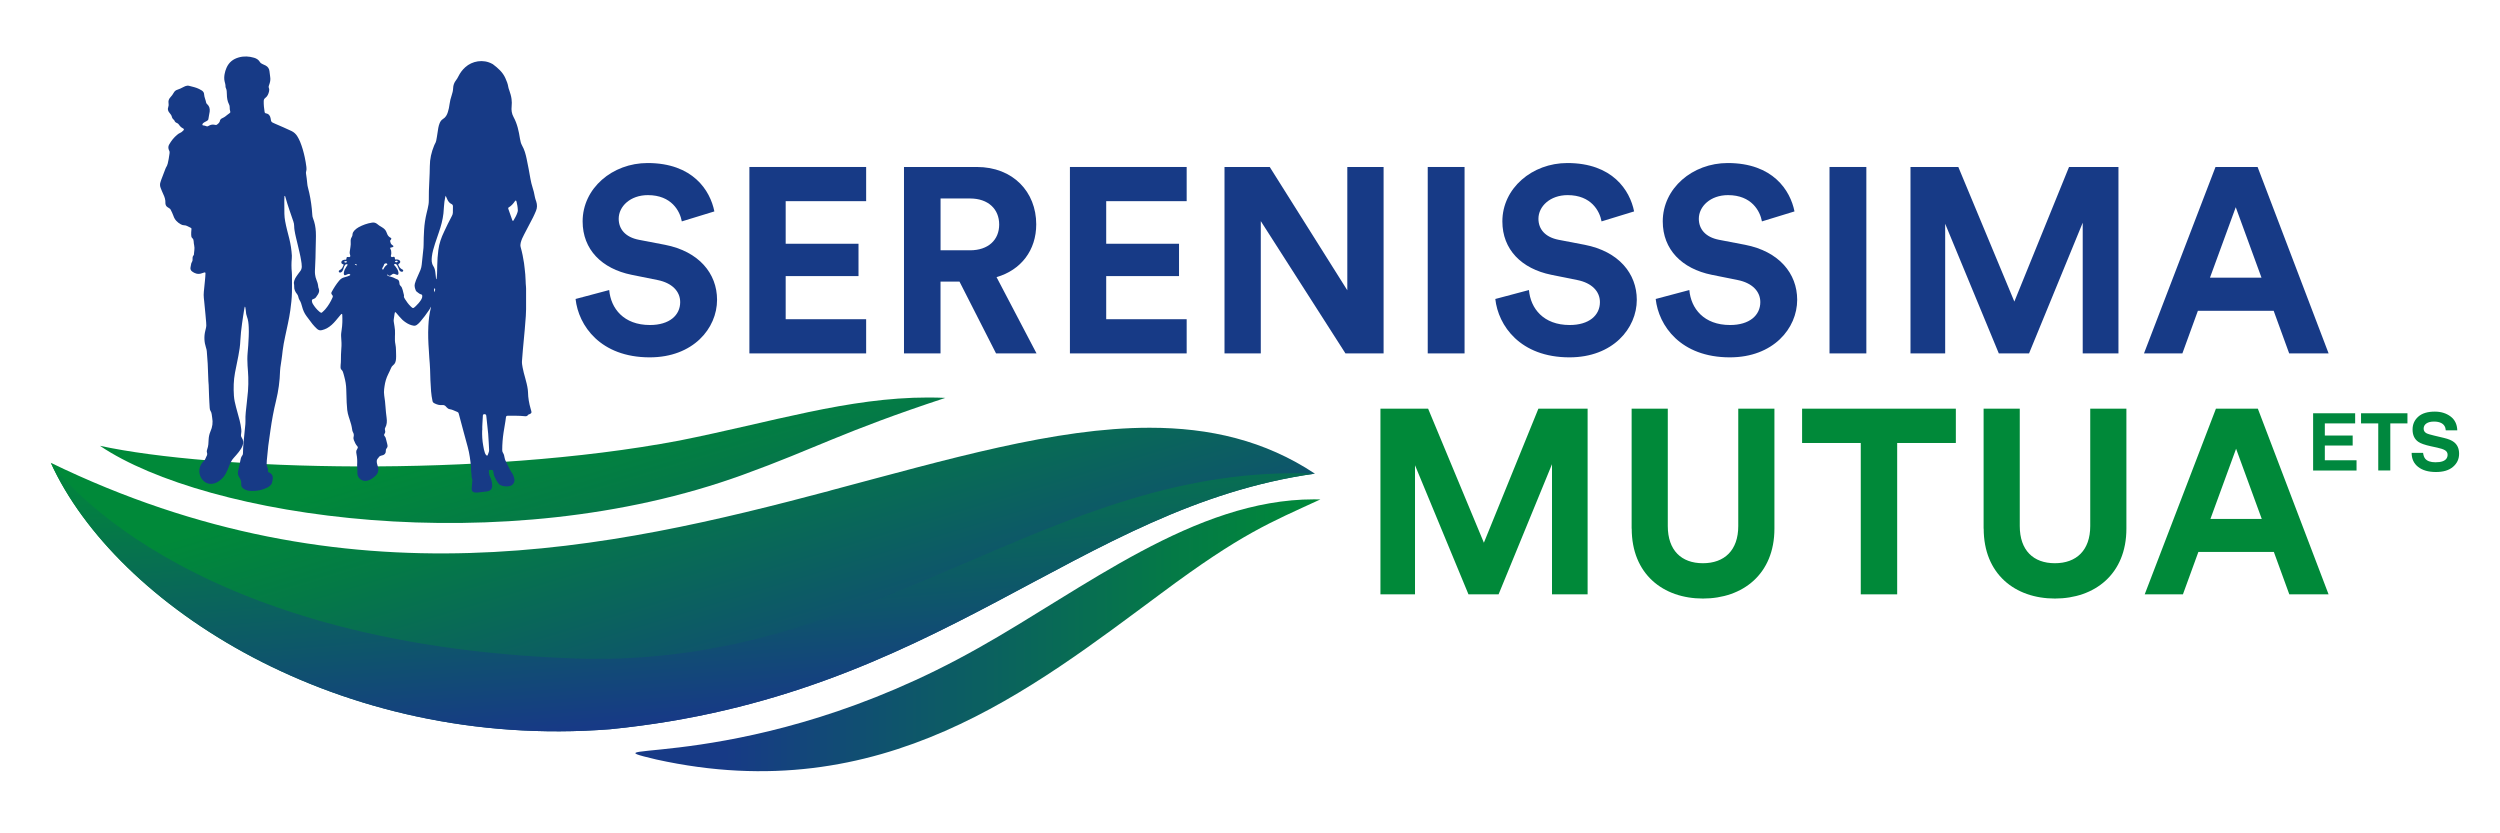 <?xml version="1.0" encoding="UTF-8"?>
<svg xmlns="http://www.w3.org/2000/svg" xmlns:xlink="http://www.w3.org/1999/xlink" viewBox="0 0 595.28 198.43">
  <defs>
    <style>
      .cls-1 {
        fill: none;
      }

      .cls-2 {
        fill: #173a86;
      }

      .cls-3 {
        fill: #008939;
      }

      .cls-4 {
        isolation: isolate;
      }

      .cls-5 {
        mix-blend-mode: multiply;
      }

      .cls-6 {
        clip-path: url(#clippath-1);
      }

      .cls-7 {
        clip-path: url(#clippath-3);
      }

      .cls-8 {
        clip-path: url(#clippath-4);
      }

      .cls-9 {
        clip-path: url(#clippath-2);
      }

      .cls-10 {
        fill: #00883e;
      }

      .cls-11 {
        fill: url(#Sfumatura_senza_nome);
      }

      .cls-12 {
        fill: url(#Sfumatura_senza_nome_3);
      }

      .cls-13 {
        fill: url(#Sfumatura_senza_nome_4);
      }

      .cls-14 {
        fill: url(#Sfumatura_senza_nome_2);
      }

      .cls-15 {
        clip-path: url(#clippath);
      }
    </style>
    <clipPath id="clippath">
      <path class="cls-1" d="M197.71,116.82c-52.47,13.94-114.55,27.88-185.61-6.62,15.43,33.81,68.44,68.52,133.16,63.44,78.35-7.79,111.21-52.92,167.83-60.86-11.94-7.92-25.06-10.93-39.34-10.93-22.51,0-47.89,7.48-76.04,14.95"/>
    </clipPath>
    <linearGradient id="Sfumatura_senza_nome" data-name="Sfumatura senza nome" x1="1.04" y1="416.5" x2="2.35" y2="416.5" gradientTransform="translate(-32337.77 277.26) rotate(-90) scale(78.03)" gradientUnits="userSpaceOnUse">
      <stop offset="0" stop-color="#173a86"/>
      <stop offset=".13" stop-color="#173a86"/>
      <stop offset=".39" stop-color="#0e556b"/>
      <stop offset=".79" stop-color="#047a46"/>
      <stop offset="1" stop-color="#008939"/>
    </linearGradient>
    <clipPath id="clippath-1">
      <path class="cls-1" d="M161.68,104.92c-47.1,8.91-111.06,7.06-137.89,1.23,25.29,17.08,95.85,27.71,153.09,6.91,17.67-6.41,23.4-10.13,48.22-18.32-1.37-.06-2.73-.09-4.08-.09-19.1,0-37.07,5.83-59.33,10.27"/>
    </clipPath>
    <linearGradient id="Sfumatura_senza_nome_2" data-name="Sfumatura senza nome 2" x1="1.07" y1="416.41" x2="2.38" y2="416.41" gradientTransform="translate(-31835.39 285.53) rotate(-90) scale(76.75)" gradientUnits="userSpaceOnUse">
      <stop offset="0" stop-color="#173a86"/>
      <stop offset=".13" stop-color="#173a86"/>
      <stop offset=".39" stop-color="#0e556b"/>
      <stop offset=".79" stop-color="#047a46"/>
      <stop offset="1" stop-color="#008939"/>
    </linearGradient>
    <clipPath id="clippath-2">
      <path class="cls-1" d="M232.84,154.36c-54.08,30.53-96.47,21.76-76.54,26.49,53.77,11.89,89.41-16.8,120.23-39.59,19.26-14.34,25.84-16.78,37.86-22.34-.51-.01-1.02-.02-1.53-.02-28.43,0-54.79,21.33-80.01,35.46"/>
    </clipPath>
    <linearGradient id="Sfumatura_senza_nome_3" data-name="Sfumatura senza nome 3" x1="-.23" y1="415.77" x2="1.08" y2="415.77" gradientTransform="translate(179.82 -51543.67) scale(124.34)" gradientUnits="userSpaceOnUse">
      <stop offset="0" stop-color="#173a86"/>
      <stop offset=".13" stop-color="#173a86"/>
      <stop offset=".39" stop-color="#0e556b"/>
      <stop offset=".79" stop-color="#047a46"/>
      <stop offset="1" stop-color="#008939"/>
    </linearGradient>
    <clipPath id="clippath-3">
      <path class="cls-1" d="M12.1,110.2c15.43,33.81,68.44,68.52,133.16,63.44,78.35-7.79,111.21-52.92,167.83-60.86-31.62-1.3-57.75,10.35-84.94,22-27.08,11.6-55.19,23.2-90.81,22.02-95.57-3.17-125.15-46.49-125.24-46.61Z"/>
    </clipPath>
    <linearGradient id="Sfumatura_senza_nome_4" data-name="Sfumatura senza nome 4" x1="1.25" y1="416.21" x2="2.56" y2="416.21" gradientTransform="translate(-27454.13 265.33) rotate(-90) scale(66.35)" gradientUnits="userSpaceOnUse">
      <stop offset="0" stop-color="#173a86"/>
      <stop offset=".13" stop-color="#173a86"/>
      <stop offset=".39" stop-color="#0e556b"/>
      <stop offset=".79" stop-color="#047a46"/>
      <stop offset="1" stop-color="#008939"/>
    </linearGradient>
    <clipPath id="clippath-4">
      <rect class="cls-1" x="12.1" y="13.32" width="542.35" height="179.42"/>
    </clipPath>
  </defs>
  <g class="cls-4">
    <g id="Livello_1" data-name="Livello 1">
      <g>
        <g class="cls-5">
          <g>
            <g class="cls-15">
              <rect class="cls-11" x="7.44" y="59.54" width="310.31" height="161.5" transform="translate(-33.91 53.67) rotate(-17)"/>
            </g>
            <g class="cls-6">
              <rect class="cls-14" x="22.46" y="66.07" width="203.97" height="96.36" transform="translate(-27.97 41.38) rotate(-17)"/>
            </g>
            <g class="cls-9">
              <rect class="cls-12" x="136.37" y="118.9" width="178.01" height="73.85"/>
            </g>
            <g class="cls-7">
              <rect class="cls-13" x="9.69" y="97.21" width="305.81" height="94.49" transform="translate(-11.97 14.72) rotate(-5)"/>
            </g>
            <polygon class="cls-3" points="369.55 141.52 369.55 110.53 356.83 141.52 349.66 141.52 336.93 110.78 336.93 141.52 328.7 141.52 328.7 97.31 340.05 97.31 353.33 129.23 366.31 97.31 378.03 97.31 378.03 141.52 369.55 141.52"/>
            <g class="cls-8">
              <path class="cls-3" d="M388.51,125.87v-28.56h8.61v27.94c0,5.8,3.24,8.86,8.36,8.86s8.42-3.06,8.42-8.86v-27.94h8.61v28.56c0,10.85-7.55,16.65-17.02,16.65s-16.96-5.8-16.96-16.65"/>
              <polygon class="cls-3" points="451.74 105.48 451.74 141.52 443.07 141.52 443.07 105.48 429.1 105.48 429.1 97.31 465.71 97.31 465.71 105.48 451.74 105.48"/>
              <path class="cls-3" d="M472.32,125.87v-28.56h8.61v27.94c0,5.8,3.24,8.86,8.36,8.86s8.42-3.06,8.42-8.86v-27.94h8.61v28.56c0,10.85-7.55,16.65-17.02,16.65s-16.96-5.8-16.96-16.65"/>
              <path class="cls-3" d="M541.42,131.42h-17.96l-3.68,10.1h-9.1l16.96-44.21h9.98l16.84,44.21h-9.35l-3.68-10.1ZM526.33,123.56h12.22l-6.11-16.71-6.11,16.71Z"/>
              <path class="cls-2" d="M162.35,52.72c-.44-2.44-2.44-6.26-8.08-6.26-4.2,0-6.95,2.69-6.95,5.63,0,2.44,1.56,4.38,4.82,5.01l6.2,1.19c8.08,1.57,12.4,6.83,12.4,13.09,0,6.82-5.7,13.71-16.03,13.71-11.77,0-16.97-7.58-17.66-13.9l8.01-2.13c.38,4.38,3.44,8.33,9.7,8.33,4.63,0,7.2-2.32,7.2-5.45,0-2.57-1.94-4.57-5.38-5.26l-6.2-1.25c-7.08-1.44-11.65-6.01-11.65-12.71,0-7.89,7.08-13.9,15.47-13.9,10.77,0,14.9,6.51,15.9,11.52l-7.76,2.38Z"/>
              <polygon class="cls-2" points="178.44 84.15 178.44 39.76 206.24 39.76 206.24 47.9 187.08 47.9 187.08 58.04 204.42 58.04 204.42 65.74 187.08 65.74 187.08 76.01 206.24 76.01 206.24 84.15 178.44 84.15"/>
              <path class="cls-2" d="M228.46,67.06h-4.51v17.09h-8.7v-44.39h17.34c8.64,0,14.15,5.95,14.15,13.65,0,6.2-3.63,10.89-9.45,12.58l9.52,18.16h-9.64l-8.7-17.09ZM230.97,59.6c4.38,0,6.95-2.5,6.95-6.14s-2.57-6.2-6.95-6.2h-7.01v12.33h7.01Z"/>
              <polygon class="cls-2" points="254.76 84.15 254.76 39.76 282.56 39.76 282.56 47.9 263.4 47.9 263.4 58.04 280.74 58.04 280.74 65.74 263.4 65.74 263.4 76.01 282.56 76.01 282.56 84.15 254.76 84.15"/>
              <polygon class="cls-2" points="320.37 84.15 300.21 52.65 300.21 84.15 291.57 84.15 291.57 39.76 302.34 39.76 320.81 69.12 320.81 39.76 329.45 39.76 329.45 84.15 320.37 84.15"/>
              <rect class="cls-2" x="339.96" y="39.76" width="8.77" height="44.39"/>
              <path class="cls-2" d="M381.35,52.72c-.44-2.44-2.44-6.26-8.08-6.26-4.19,0-6.95,2.69-6.95,5.63,0,2.44,1.56,4.38,4.82,5.01l6.2,1.19c8.08,1.57,12.4,6.83,12.4,13.09,0,6.82-5.7,13.71-16.03,13.71-11.77,0-16.97-7.58-17.66-13.9l8.01-2.13c.38,4.38,3.44,8.33,9.7,8.33,4.63,0,7.2-2.32,7.2-5.45,0-2.57-1.94-4.57-5.38-5.26l-6.2-1.25c-7.08-1.44-11.65-6.01-11.65-12.71,0-7.89,7.08-13.9,15.47-13.9,10.77,0,14.9,6.51,15.9,11.52l-7.76,2.38Z"/>
              <path class="cls-2" d="M419.54,52.72c-.44-2.44-2.44-6.26-8.08-6.26-4.19,0-6.95,2.69-6.95,5.63,0,2.44,1.56,4.38,4.82,5.01l6.2,1.19c8.08,1.57,12.4,6.83,12.4,13.09,0,6.82-5.7,13.71-16.03,13.71-11.77,0-16.97-7.58-17.66-13.9l8.01-2.13c.38,4.38,3.44,8.33,9.7,8.33,4.63,0,7.2-2.32,7.2-5.45,0-2.57-1.94-4.57-5.38-5.26l-6.2-1.25c-7.08-1.44-11.65-6.01-11.65-12.71,0-7.89,7.08-13.9,15.47-13.9,10.77,0,14.9,6.51,15.9,11.52l-7.76,2.38Z"/>
              <rect class="cls-2" x="435.63" y="39.76" width="8.77" height="44.39"/>
              <polygon class="cls-2" points="495.92 84.15 495.92 53.03 483.14 84.15 475.94 84.15 463.17 53.28 463.17 84.15 454.91 84.15 454.91 39.76 466.3 39.76 479.64 71.81 492.66 39.76 504.43 39.76 504.43 84.15 495.92 84.15"/>
              <path class="cls-2" d="M541.37,74.01h-18.03l-3.69,10.14h-9.14l17.03-44.39h10.02l16.91,44.39h-9.39l-3.69-10.14ZM526.22,66.12h12.27l-6.13-16.78-6.14,16.78Z"/>
              <path class="cls-2" d="M84.47,62.9c.08.15.24.18.36.26.05.03.12.03.13-.04,0-.05-.02-.11-.06-.15-.12-.12-.26-.12-.43-.07M82.62,62.34s-.02-.08-.04-.09c-.17-.09-.35-.1-.53-.03-.04.02-.08.08-.08.12,0,.04.04.11.08.13.2.11.37.08.55-.08.01-.01.02-.03.02-.05M103.43,69.61c.14-.33.2-.55.19-.79,0-.03-.02-.07-.05-.1-.02-.02-.06-.05-.1-.04-.03,0-.08.03-.09.05-.06.25-.03.51.05.88M94.48,62.08c-.15,0-.28,0-.39.1-.05.04-.07.1-.03.14.16.17.42.19.6.03.02-.02.05-.07.04-.1-.01-.05-.04-.1-.08-.13-.04-.03-.1-.03-.14-.04M92.23,62.9s-.06-.11-.1-.14c-.19-.13-.61-.02-.67.2-.08.3-.22.56-.39.81-.07.1-.09.21-.03.32.02.05.07.1.11.12.06.02.1-.03.13-.08.21-.43.46-.82.88-1.07.04-.02.05-.09.07-.14M123.3,50.04c-.03-.78-.16-1.41-.31-2.04-.01-.07-.05-.14-.09-.2-.03-.05-.09-.08-.15-.04-.06.05-.11.1-.15.16-.4.58-.85,1.11-1.47,1.47-.15.09-.16.17-.08.39.3.85.6,1.71.9,2.56.01.04.02.07.04.11.03.07.06.15.15.14.05,0,.1-.05.13-.09.33-.57.67-1.14.89-1.77.1-.27.16-.54.15-.69M114.81,102.44c-.04,1.26.03,2.47.25,3.67.1.59.2,1.19.41,1.76.08.22.19.41.37.56.11.09.23.07.28-.06.08-.19.14-.39.22-.59.1-.23.14-.46.12-.71-.04-.53-.05-1.05-.08-1.58-.04-.73-.08-1.47-.14-2.21-.13-1.33-.28-2.67-.42-4-.01-.11-.02-.23-.04-.34-.05-.24-.2-.33-.46-.32-.22,0-.32.11-.35.36,0,.04,0,.08,0,.11-.03,1.13-.18,2.26-.13,3.35M106.13,46.59c-.06.2-.1.28-.12.38-.14.7-.26,1.41-.29,2.13-.02.57-.07,1.13-.13,1.7-.17,1.53-.57,3.01-1.07,4.46-.32.91-.63,1.82-.93,2.74-.33,1.03-.64,2.06-.76,3.14-.08.78-.1,1.54.36,2.24.31.46.42,1.01.48,1.56.05.41.09.82.14,1.24.01.11,0,.23.14.32.04-.5.11-.98.12-1.46.04-1.23.03-2.46.12-3.68.04-.6.11-1.2.18-1.8.19-1.56.71-3.01,1.39-4.42.59-1.23,1.15-2.47,1.81-3.66.14-.25.25-.51.26-.8,0-.51,0-1.02.02-1.53,0-.28-.1-.46-.36-.58-.45-.21-.74-.58-.95-1.02-.13-.27-.25-.55-.42-.94M102.68,72.9c-.1.2-.17.36-.26.52-.08.15-.18.29-.27.43-.63.94-1.31,1.85-2.05,2.71-.25.29-.51.56-.82.78-.26.19-.53.26-.85.2-.68-.12-1.3-.41-1.86-.8-.54-.36-1-.8-1.42-1.3-.29-.35-.59-.69-.89-1.04-.09-.11-.22-.07-.25.06-.02.09-.04.18-.06.28-.07.43-.13.86-.19,1.29-.03.19-.03.37,0,.57.06.37.1.75.18,1.12.11.58.14,1.16.12,1.75,0,.23-.01.46-.02.68-.02.6-.02,1.21.11,1.8.1.46.13.94.14,1.41,0,.7.07,1.39.01,2.1-.05.61-.2,1.15-.72,1.53-.22.16-.35.38-.46.63-.22.5-.44,1.01-.69,1.49-.45.89-.72,1.83-.86,2.81-.03.24-.07.49-.1.73-.05.51-.06,1.02.02,1.53.14.92.26,1.83.31,2.76.05.85.15,1.69.26,2.54.11.82.09,1.62-.33,2.37-.11.19-.11.4-.05.61.09.29.07.56-.11.81-.15.21-.15.41.04.61.15.15.22.35.27.55.1.4.21.8.31,1.21.02.09.03.19.06.28.07.29.04.57-.17.8-.16.18-.23.39-.21.62.05.49-.24.96-.87,1.09-.42.09-.75.22-.92.62-.45.38-.41.86-.3,1.36.05.26.14.51.21.76.23.84.04,1.56-.61,2.16-.41.38-.85.7-1.35.93-.31.15-.63.24-.98.25-1.16.02-2.02-.85-1.95-2.02.02-.36,0-.71-.04-1.07-.03-.24-.03-.49-.02-.74.05-.85.03-1.7-.15-2.54-.03-.13-.05-.26-.06-.39-.02-.25,0-.49.16-.7.07-.1.12-.23.17-.35.08-.17.05-.31-.09-.46-.38-.41-.59-.92-.8-1.43-.1-.25-.14-.51-.07-.78.1-.4.06-.79-.17-1.15-.11-.18-.14-.39-.17-.59-.11-.81-.32-1.59-.59-2.36-.17-.48-.31-.97-.44-1.47-.07-.27-.12-.56-.15-.84-.05-.58-.1-1.17-.13-1.75-.04-1.06-.08-2.12-.1-3.17-.02-1.03-.2-2.03-.47-3.02-.06-.2-.12-.4-.16-.6-.09-.39-.2-.76-.51-1.05-.16-.14-.22-.36-.22-.57,0-.19,0-.38.02-.57.06-.39.06-.79.07-1.19.02-.87,0-1.74.09-2.61.1-.98.04-1.97-.04-2.95-.04-.53.04-1.06.12-1.58.19-1.2.21-2.41.15-3.62,0-.04,0-.07-.02-.11-.01-.07-.12-.12-.18-.07-.07.06-.14.13-.2.2-.39.46-.77.93-1.16,1.39-.6.71-1.26,1.35-2.09,1.81-.37.2-.76.33-1.16.44-.49.14-.89.01-1.24-.33-.37-.36-.73-.71-1.05-1.12-.47-.62-.93-1.24-1.4-1.86-.52-.69-.86-1.47-1.07-2.3-.14-.55-.3-1.09-.62-1.57-.16-.24-.22-.52-.29-.8-.05-.22-.14-.41-.29-.6-.43-.52-.71-1.11-.68-1.82,0-.19,0-.38-.04-.56-.07-.31-.01-.6.09-.89.11-.3.24-.6.43-.86.3-.43.6-.87.93-1.28.28-.34.4-.73.4-1.15,0-.51-.08-1.02-.17-1.52-.19-1.21-.51-2.4-.78-3.6-.27-1.18-.6-2.35-.78-3.55-.05-.32-.08-.64-.08-.96,0-.38-.07-.75-.2-1.11-.31-.89-.61-1.79-.92-2.68-.36-1.02-.66-2.05-.96-3.09-.03-.11-.04-.23-.14-.3-.1.01-.1.1-.1.17-.01.34-.03.68-.03,1.02,0,1.02.02,2.04.02,3.06,0,.61.09,1.21.19,1.8.25,1.4.64,2.76.98,4.14.33,1.33.53,2.67.61,4.03.01.23,0,.46-.02.68-.1,1.1-.1,2.19.01,3.29.02.2.03.41.03.62,0,1.38.03,2.76,0,4.14-.03,1.44-.19,2.86-.39,4.29-.29,2.12-.81,4.2-1.24,6.29-.23,1.11-.46,2.22-.59,3.35-.08.68-.14,1.35-.25,2.03-.11.65-.2,1.31-.29,1.96-.04.26-.07.52-.07.79-.06,2.41-.39,4.78-.96,7.12-.57,2.31-1,4.66-1.33,7.02-.17,1.24-.36,2.47-.52,3.71-.11.94-.18,1.88-.28,2.82-.05.47-.1.94-.1,1.41,0,.29.03.57.15.83.14.29.23.6.15.93-.03.13.03.22.14.28.12.06.24.12.35.18.47.27.68.69.67,1.23-.01.42-.12.82-.23,1.22-.05.19-.18.33-.31.47-.22.23-.49.42-.78.57-1.16.58-2.39.83-3.68.8-.38,0-.75-.03-1.12-.14-.29-.08-.57-.2-.82-.38-.38-.27-.63-.64-.58-1.1.06-.6-.12-1.1-.45-1.59-.33-.49-.43-1.04-.27-1.63.14-.51.24-1.03.36-1.55.05-.24.09-.48.13-.73.08-.47.17-.93.48-1.32.14-.17.18-.37.17-.59-.01-.83.08-1.66.14-2.49.04-.57.1-1.13.16-1.69.09-.9.18-1.81.27-2.71.02-.22.02-.45.02-.68-.06-1.43.15-2.83.3-4.24.1-.97.22-1.95.3-2.93.09-1.11.1-2.23.07-3.34-.02-.91-.11-1.81-.17-2.72-.06-1.04-.08-2.08.02-3.12.05-.57.11-1.13.14-1.7.08-1.43.19-2.87.12-4.31-.04-.87-.11-1.73-.43-2.56-.16-.41-.23-.83-.25-1.27-.02-.32-.09-.64-.14-.95,0-.05-.03-.11-.13-.14-.04.17-.09.35-.11.53-.18,1.16-.38,2.31-.53,3.48-.18,1.35-.35,2.7-.41,4.06-.05,1.23-.23,2.45-.47,3.65-.27,1.33-.55,2.67-.8,4-.34,1.81-.38,3.65-.26,5.48.06.92.27,1.83.51,2.73.29,1.06.57,2.12.86,3.18.18.68.29,1.37.38,2.06.04.39.04.79-.04,1.18-.06.31-.02.58.17.86.39.57.43,1.19.19,1.84-.21.58-.54,1.08-.92,1.56-.38.47-.77.94-1.18,1.38-.45.48-.74,1.05-.99,1.64-.17.4-.32.81-.49,1.21-.12.3-.26.59-.41.87-.44.85-1.09,1.49-1.9,1.99-.48.29-1,.46-1.55.49-.67.04-1.27-.19-1.78-.63-1.32-1.13-1.46-3.18-.32-4.49.09-.1.18-.19.27-.28.23-.21.39-.46.49-.75.04-.11.07-.22.13-.31.2-.32.29-.64.16-1.02-.08-.25-.02-.53.07-.78.28-.74.3-1.52.33-2.29.03-.65.16-1.27.41-1.87,0-.02.01-.04.02-.05.48-1.07.63-2.17.41-3.32-.05-.26-.07-.53-.11-.79-.04-.28-.12-.55-.28-.8-.15-.23-.18-.49-.2-.76-.08-.87-.08-1.74-.14-2.6-.09-1.25-.03-2.5-.17-3.74-.01-.09,0-.19-.01-.28-.05-1.28-.08-2.57-.15-3.85-.05-1-.14-2-.22-3-.02-.28-.1-.56-.19-.83-.43-1.33-.5-2.67-.16-4.03.04-.17.07-.33.12-.5.14-.5.14-1,.08-1.52-.08-.64-.1-1.28-.17-1.92-.1-1.03-.2-2.07-.3-3.1-.05-.49-.12-.98-.12-1.47,0-.53.07-1.06.12-1.58.05-.6.12-1.2.18-1.81.03-.3.06-.6.08-.9.02-.28.04-.57.05-.85,0-.2-.1-.27-.3-.21-.27.08-.53.18-.81.26-.78.2-1.46-.05-2.07-.5-.34-.25-.48-.63-.37-1.06.06-.26.12-.51.15-.78.01-.12.08-.25.15-.36.15-.23.21-.48.18-.76-.02-.33,0-.64.24-.9.1-.1.08-.24.09-.38.03-.28.06-.56.09-.84.04-.38.05-.75-.04-1.13-.08-.33-.1-.67-.13-1.01-.02-.27-.07-.51-.3-.7-.24-.2-.27-.49-.28-.78-.01-.42,0-.83.05-1.24.05-.34.02-.37-.29-.53-.24-.12-.48-.23-.71-.35-.22-.11-.45-.19-.71-.18-.29,0-.56-.09-.81-.23-.84-.46-1.47-1.1-1.77-2.04-.17-.52-.44-1-.68-1.5-.06-.12-.17-.2-.29-.27-.16-.1-.32-.21-.47-.31-.27-.18-.4-.45-.45-.76,0-.06-.02-.11-.01-.17.04-.78-.19-1.48-.53-2.17-.22-.44-.37-.91-.57-1.36-.22-.51-.25-1.02-.05-1.55.06-.18.11-.36.18-.54.32-.85.65-1.7.97-2.54.04-.09.06-.18.11-.26.44-.63.53-1.37.67-2.09.08-.43.13-.86.2-1.29.04-.25.04-.49-.09-.72-.04-.07-.06-.14-.09-.21-.15-.42-.13-.82.09-1.21.5-.88,1.11-1.67,1.89-2.31.23-.19.48-.38.76-.49.31-.12.52-.37.76-.58.16-.15.13-.36-.08-.46-.43-.2-.74-.51-1-.9-.12-.18-.27-.32-.47-.39-.28-.1-.49-.28-.6-.56-.03-.07-.06-.16-.12-.19-.32-.22-.46-.53-.54-.89-.04-.16-.16-.3-.25-.44-.1-.14-.2-.27-.31-.4-.33-.4-.44-.83-.25-1.32.11-.29.12-.59.07-.89-.09-.54.04-1.01.42-1.41.33-.34.6-.73.83-1.14.19-.34.48-.58.86-.69.49-.15.94-.38,1.4-.62.15-.08.3-.16.46-.22.31-.12.62-.17.94-.08.8.22,1.62.37,2.37.75.22.11.44.23.64.36.32.21.53.51.54.89.04.71.38,1.34.5,2.03.03.16.15.26.26.36.51.48.65,1.06.57,1.75-.07.58-.24,1.15-.3,1.73-.02.23-.17.38-.36.48-.21.12-.43.23-.65.35-.18.11-.34.24-.42.45-.04.11.02.25.13.26.3.04.6.09.88.22.11.05.22.02.33-.03.12-.06.24-.12.35-.18.35-.18.72-.23,1.1-.17.22.03.45.14.66,0,.28-.2.53-.42.67-.75,0-.02.02-.04.02-.05.04-.41.3-.63.65-.78.44-.19.81-.48,1.17-.79.16-.14.32-.26.5-.37.15-.09.22-.2.17-.37-.11-.36-.15-.74-.14-1.12,0-.22-.05-.41-.15-.6-.4-.76-.51-1.58-.52-2.42,0-.53-.02-1.06-.26-1.55-.04-.08-.07-.18-.06-.27.02-.42-.11-.82-.21-1.22-.14-.58-.11-1.17-.01-1.75.09-.52.25-1.03.46-1.51.57-1.31,1.57-2.09,2.92-2.47,1.22-.34,2.43-.28,3.64.08.58.17,1.07.47,1.39,1.01.14.24.37.38.61.49.26.12.52.23.77.36.53.29.84.74.9,1.36.04.43.09.87.16,1.29.1.56.04,1.09-.13,1.62-.06.18-.11.36-.18.54-.07.19-.08.36.01.55.12.25.09.51.04.78-.14.63-.38,1.19-.91,1.58-.25.18-.35.42-.36.73-.02.87.07,1.74.21,2.59.03.19.12.3.32.34.65.1.98.53,1.1,1.14.03.15.06.3.08.45.03.32.19.52.48.64.19.08.38.17.57.26,1.29.58,2.61,1.1,3.89,1.73.56.28.99.68,1.32,1.2.26.42.49.85.68,1.31.49,1.2.84,2.43,1.11,3.69.17.78.3,1.56.4,2.35.04.34.05.68-.05,1.01-.06.19-.07.36-.04.56.12.8.24,1.61.3,2.42.02.32.09.64.17.95.45,1.65.73,3.32.91,5.02.05.49.09.98.12,1.47.01.27.06.52.16.77.42,1.05.62,2.13.68,3.26.07,1.29-.04,2.57-.04,3.85,0,1.53-.07,3.06-.14,4.59-.02.57-.08,1.13,0,1.7.06.44.15.86.32,1.26.22.51.37,1.03.42,1.58.01.18.07.37.14.54.19.49.05.94-.2,1.35-.11.19-.27.36-.38.56-.15.27-.39.44-.7.54-.33.1-.38.21-.35.54.02.23.1.44.22.64.42.68.91,1.3,1.53,1.82.09.07.18.14.27.2.18.11.26.12.41-.02.25-.23.51-.46.73-.71.72-.84,1.28-1.77,1.73-2.79.1-.23.14-.43-.06-.62-.04-.04-.07-.09-.1-.14-.14-.19-.15-.38-.04-.58.51-.95,1.09-1.86,1.78-2.69.35-.42.77-.71,1.31-.83.44-.1.87-.25,1.28-.45.04-.02.08-.09.08-.13,0-.04-.05-.1-.09-.13-.13-.09-.27-.12-.43-.05-.21.09-.41.19-.63.26-.2.07-.32,0-.38-.21-.04-.15-.03-.3,0-.45.08-.48.29-.9.56-1.29.11-.15.22-.31.31-.47.04-.08-.01-.15-.09-.17-.2-.06-.37.01-.5.17-.15.17-.23.39-.3.61-.08.27-.15.55-.3.8-.13.22-.32.37-.58.4-.12.01-.22-.04-.28-.15-.07-.12-.04-.28.07-.36.07-.06.16-.11.24-.15.23-.12.39-.3.51-.52.1-.19.19-.37.27-.56.06-.14.05-.2-.12-.25-.22-.07-.38-.18-.4-.42-.02-.22.15-.44.41-.56.2-.09.4-.1.61-.09.11,0,.18-.06.19-.16,0-.06,0-.11.01-.17.06-.3.12-.35.41-.32.07,0,.15.04.22.03.22-.01.35-.19.27-.39-.12-.33-.17-.66-.1-1,.07-.33.1-.67.15-1.01.07-.41.09-.83.06-1.24-.03-.41.02-.79.25-1.14.13-.19.18-.41.19-.65.02-.34.18-.61.4-.86.3-.33.64-.59,1.02-.81,1-.55,2.07-.93,3.2-1.11.47-.08.91.02,1.27.34.3.26.63.48.98.67.15.08.29.18.43.28.35.25.62.56.77.96.04.11.09.21.13.32.15.44.41.8.85,1.02.21.1.23.23.12.41-.09.14-.26.24-.21.44.07.29.13.6.38.8.12.1.24.18.36.28.07.06.05.19-.03.24-.18.13-.39.13-.59.18-.1.02-.15.14-.1.23.07.17.18.32.21.52.06.38.07.75-.05,1.12-.08.25.11.43.38.39.04,0,.07-.03.1-.04.32-.07.4-.02.46.3.01.07,0,.15.02.22.01.06.06.1.12.1.11,0,.22-.02.34-.02.23,0,.45.08.63.23.23.2.23.48,0,.69-.07.06-.15.11-.23.17-.06.05-.09.13-.06.2.17.39.37.75.74.98.1.06.21.1.3.16.12.08.16.22.11.34-.05.12-.17.18-.33.17-.27-.03-.47-.17-.58-.4-.12-.23-.21-.49-.31-.73-.09-.23-.19-.46-.37-.63-.1-.09-.22-.15-.36-.12-.18.03-.26.18-.15.32.1.12.2.22.3.34.29.36.52.74.64,1.19.04.17.07.33.04.5-.04.23-.18.32-.41.24-.16-.05-.32-.11-.48-.18-.21-.09-.41-.07-.59.07-.11.08-.21.16-.33.23-.3.19-.4.18-.7-.07-.04-.04-.08-.08-.13-.1-.02-.01-.06.01-.09.03,0,0,0,.04,0,.05.1.17.26.26.45.32.16.05.33.09.49.13.33.08.65.2.95.37.15.09.31.15.47.2.32.11.5.33.56.65.03.15.05.3.06.45.01.18.07.33.21.45.32.27.44.65.55,1.04.1.34.18.69.26,1.04.02.09.07.2.05.28-.09.33.08.58.24.84.39.62.82,1.22,1.36,1.74.51.5.6.5,1.11.02.52-.48.98-1,1.36-1.59.18-.28.29-.57.28-.91,0-.19-.06-.35-.26-.39-.41-.08-.69-.39-1.01-.61-.11-.07-.21-.18-.26-.3-.21-.53-.39-1.07-.23-1.65.15-.55.36-1.07.6-1.59.25-.55.49-1.11.73-1.66.17-.4.25-.83.3-1.26.14-1.33.29-2.67.42-4,.02-.23.03-.45.03-.68,0-1.21.05-2.42.12-3.63.08-1.34.28-2.67.6-3.98.17-.68.34-1.36.45-2.05.05-.32.07-.64.07-.96,0-.76,0-1.51.02-2.27.05-1.4.12-2.8.18-4.19.02-.57.03-1.13.04-1.7,0-1.71.38-3.34,1.03-4.91.04-.1.08-.22.14-.31.34-.53.42-1.12.51-1.72.1-.73.23-1.46.34-2.18.07-.39.18-.77.33-1.14.17-.39.4-.73.77-.96.64-.39.97-.98,1.18-1.67.19-.62.33-1.25.4-1.88.09-.72.27-1.41.5-2.09.19-.56.33-1.11.35-1.71.02-.69.25-1.34.69-1.89.22-.28.4-.59.56-.92.41-.82.94-1.55,1.63-2.17,1.65-1.5,4.27-1.98,6.39-.83.07.04.14.07.2.11,1.2.91,2.33,1.88,2.96,3.29.31.69.6,1.39.71,2.15.04.26.14.51.23.76.23.68.45,1.36.54,2.08.08.59.08,1.17.02,1.75-.1.89.02,1.74.45,2.53.89,1.62,1.26,3.39,1.54,5.19.09.57.22,1.11.5,1.61.56.98.85,2.06,1.08,3.15.33,1.59.64,3.19.91,4.79.12.69.29,1.37.5,2.04.23.7.41,1.41.53,2.15.04.26.13.51.2.77.04.14.1.28.15.43.24.75.25,1.49-.06,2.22-.23.52-.44,1.05-.7,1.55-.71,1.38-1.43,2.75-2.15,4.12-.33.62-.62,1.25-.79,1.94-.09.36-.1.71,0,1.06.35,1.24.6,2.5.79,3.77.13.9.2,1.8.3,2.71.1.98.06,1.96.17,2.94.02.15.02.3.02.45,0,1.63.02,3.25,0,4.88-.01,1.08-.09,2.15-.19,3.23-.05.55-.08,1.09-.13,1.64-.14,1.58-.3,3.16-.44,4.74-.08.92-.16,1.85-.22,2.77-.03.49.06.98.15,1.47.15.84.38,1.66.61,2.48.25.93.51,1.86.63,2.82.02.21.05.41.05.62.02,1.33.25,2.63.62,3.91.06.2.13.4.17.6.09.36,0,.51-.34.67-.08.04-.18.07-.26.11-.07.03-.16.06-.19.11-.23.4-.61.33-.96.29-1.15-.12-2.31-.08-3.46-.1-.15,0-.3,0-.45.01-.25.02-.33.09-.38.34-.06.3-.07.6-.12.9-.15.91-.31,1.83-.45,2.74-.21,1.39-.32,2.78-.32,4.18,0,.23.04.46.17.65.22.34.33.72.38,1.12.04.32.16.62.3.91.33.68.66,1.36,1.01,2.04.11.22.24.43.38.63.36.48.55,1.03.66,1.61.11.57-.21,1.21-.73,1.47-.14.07-.28.13-.43.16-.74.15-1.47.07-2.16-.22-.16-.07-.29-.18-.4-.31-.45-.57-.8-1.19-1.08-1.86-.07-.17-.09-.37-.13-.55-.04-.18-.06-.37-.11-.55-.1-.34-.13-.36-.51-.36-.06,0-.11,0-.17-.01q-.36-.04-.36.28c0,.5.08.97.31,1.43.29.57.42,1.18.47,1.8.07.99-.29,1.5-1.31,1.63-.71.1-1.43.16-2.14.25-.2.02-.42.01-.62,0-.51-.04-.84-.39-.81-.9.03-.58.09-1.17.15-1.75.03-.25.03-.49-.07-.72-.06-.14-.1-.29-.09-.44,0-.76-.2-1.5-.14-2.26-.16-1.6-.35-3.19-.78-4.75-.71-2.53-1.36-5.08-2.05-7.61-.21-.77-.12-.61-.79-.91-.47-.21-.93-.42-1.44-.5-.29-.05-.53-.2-.72-.42-.06-.07-.12-.14-.19-.21-.21-.25-.47-.37-.8-.36-.02,0-.04,0-.06,0-.68.08-1.3-.11-1.9-.42-.25-.13-.39-.28-.44-.54-.16-.76-.28-1.53-.34-2.3-.15-1.75-.19-3.51-.24-5.27-.03-.89-.11-1.77-.18-2.66-.04-.6-.07-1.21-.11-1.81-.14-1.92-.22-3.85-.12-5.78.07-1.47.23-2.94.6-4.38.02-.09.06-.18,0-.33"/>
            </g>
          </g>
        </g>
        <path class="cls-10" d="M574.24,107.83c0,1.42.51,2.53,1.54,3.34s2.44,1.22,4.24,1.22,3.12-.41,4.08-1.24c.96-.82,1.44-1.86,1.44-3.1s-.41-2.14-1.22-2.78c-.52-.41-1.31-.74-2.36-.99l-2.39-.57c-.92-.22-1.53-.4-1.81-.56-.44-.24-.66-.6-.66-1.09,0-.53.23-.94.67-1.24.45-.3,1.05-.44,1.8-.44.68,0,1.24.11,1.7.34.68.34,1.05.93,1.1,1.75h2.74c-.05-1.45-.59-2.55-1.62-3.32-1.03-.76-2.27-1.14-3.72-1.14-1.74,0-3.06.4-3.96,1.21-.9.81-1.35,1.82-1.35,3.04,0,1.34.46,2.32,1.38,2.95.54.38,1.54.73,2.99,1.05l1.48.32c.86.18,1.5.4,1.89.64.4.25.6.6.6,1.05,0,.77-.41,1.3-1.22,1.58-.43.15-.99.22-1.67.22-1.15,0-1.96-.28-2.43-.84-.26-.31-.43-.77-.52-1.4h-2.72ZM562.19,98.4v2.41h4.1v11.22h2.87v-11.22h4.08v-2.41h-11.05ZM560.78,98.4h-10v13.64h10.34v-2.45h-7.55v-3.51h6.63v-2.37h-6.63v-2.9h7.22v-2.41Z"/>
      </g>
    </g>
  </g>
</svg>